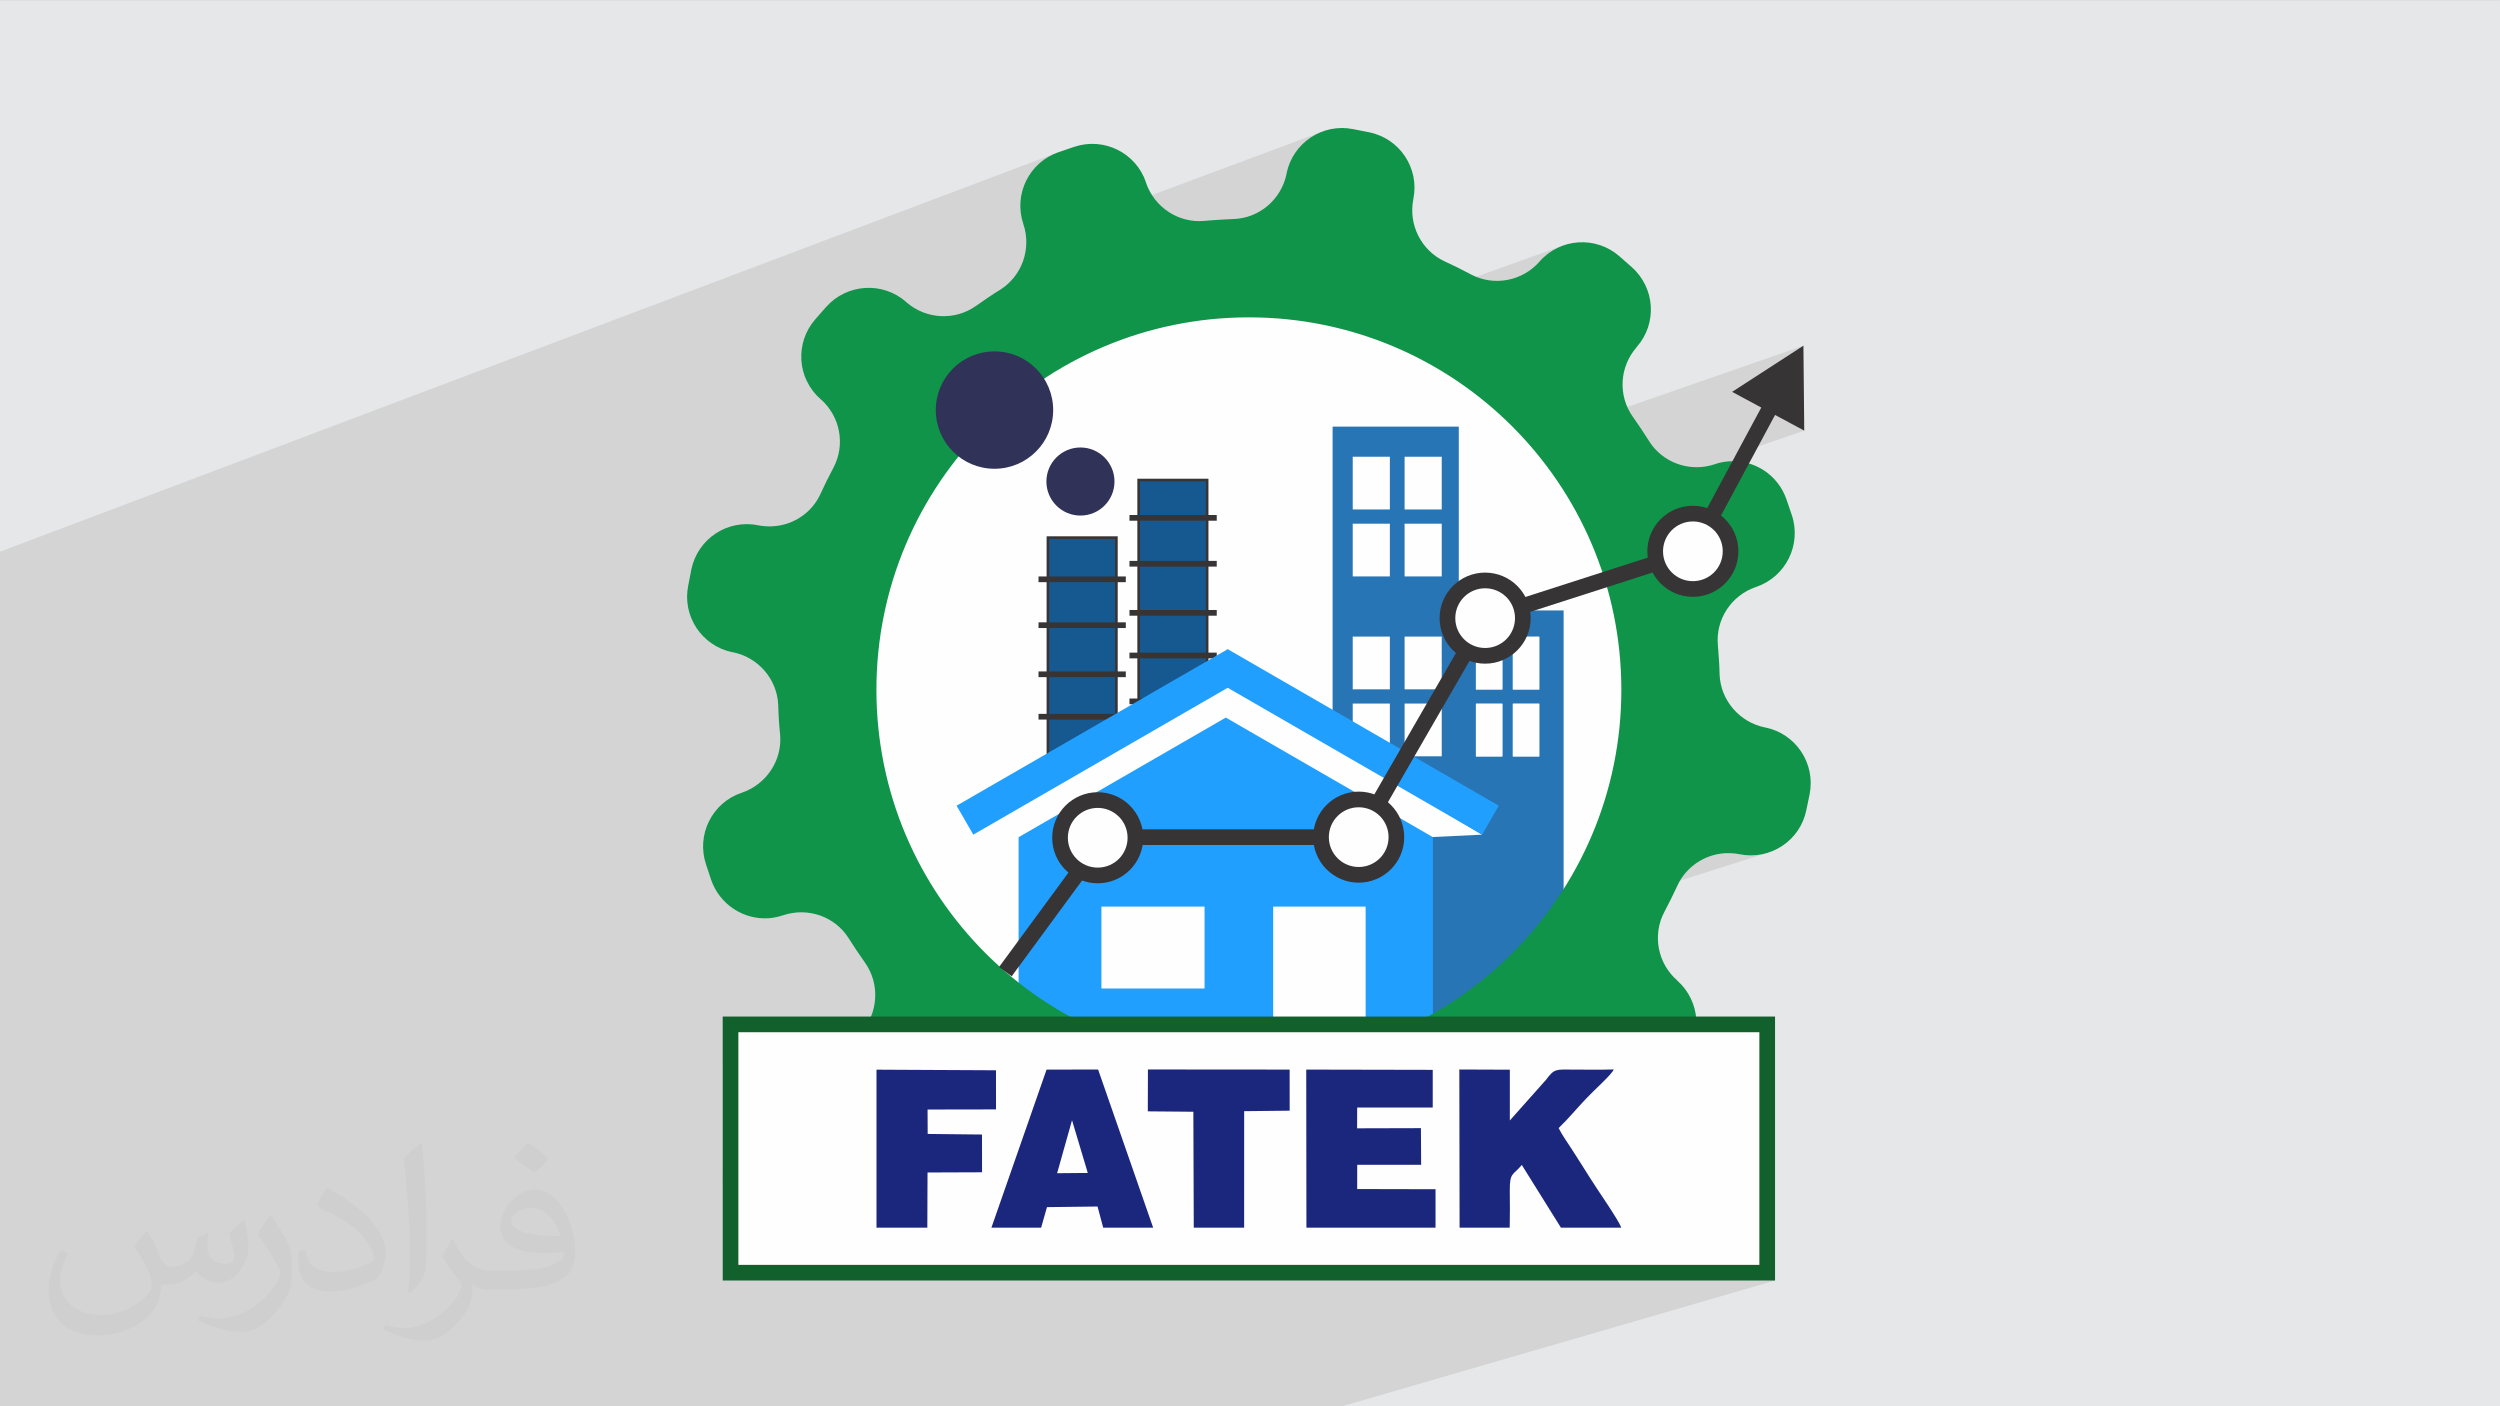 <?xml version="1.0" encoding="UTF-8"?>
<!DOCTYPE svg PUBLIC "-//W3C//DTD SVG 1.1//EN" "http://www.w3.org/Graphics/SVG/1.1/DTD/svg11.dtd">
<!-- Creator: CorelDRAW -->
<svg xmlns="http://www.w3.org/2000/svg" xml:space="preserve" width="3.703in" height="2.083in" version="1.1" style="shape-rendering:geometricPrecision; text-rendering:geometricPrecision; image-rendering:optimizeQuality; fill-rule:evenodd; clip-rule:evenodd"
viewBox="0 0 3703.33 2083.33"
 xmlns:xlink="http://www.w3.org/1999/xlink"
 xmlns:xodm="http://www.corel.com/coreldraw/odm/2003">
 <rect x="0" y="0" width="3703.33" height="2083.33" fill="#333333" stroke="none"/>
 <defs>
  <style type="text/css">
   <![CDATA[
    .fil3 {fill:#FEFEFE}
    .fil7 {fill:#373435}
    .fil4 {fill:#165991}
    .fil14 {fill:#1B277D}
    .fil8 {fill:#2875B5}
    .fil12 {fill:#303357}
    .fil0 {fill:#E6E7E8}
    .fil10 {fill:#FEFEFE;fill-rule:nonzero}
    .fil5 {fill:#373435;fill-rule:nonzero}
    .fil6 {fill:#373435;fill-rule:nonzero}
    .fil11 {fill:#109449;fill-rule:nonzero}
    .fil13 {fill:#12602C;fill-rule:nonzero}
    .fil9 {fill:#219FFF;fill-rule:nonzero}
    .fil2 {fill:#373435;fill-opacity:0.031}
    .fil1 {fill:#373435;fill-opacity:0.102}
   ]]>
  </style>
 </defs>
 <g id="Layer_x0020_1">
  <polygon class="fil0" points="-1,0.07 3704.33,0.07 3704.33,2083.26 -1,2083.26 "/>
  <polygon class="fil1" points="-1,1738.58 -1,1738.56 -1,1659.31 -1,1635.34 -1,1561.95 -1,1554.15 -1,1551.35 -1,1551.32 -1,1520.29 -1,1504.24 -1,1487.67 -1,1470.2 -1,1466.68 -1,1446.18 -1,1441.95 -1,1349.02 -1,1348.93 -1,1232.45 -1,1216.79 -1,1211.55 -1,1206.67 -1,1206.54 -1,1196.54 -1,1195.27 -1,1170.7 -1,1170.38 -1,1140.63 -1,1037.85 -1,1037.8 -1,1002.87 -1,990.42 -1,987.58 -1,977.6 -1,963.86 -1,963.44 -1,924.68 -1,923 -1,911.56 -1,901.63 -1,898.43 -1,898.19 -1,817.59 1568.5,225.25 1560.51,228.39 1553.02,232.26 1546.07,236.78 1539.66,241.91 1533.84,247.6 1528.63,253.79 1524.05,260.43 1520.13,267.46 1516.9,274.84 1514.38,282.5 1512.61,290.4 1511.59,298.48 1511.38,306.69 1511.98,314.97 1513.44,323.27 1515.76,331.53 1515.78,331.78 1517.8,338.67 1519.2,345.61 1520.02,352.58 1520.2,358.26 1955.81,196.06 1948.52,199.52 1941.61,203.65 1935.12,208.43 1929.11,213.8 1923.61,219.76 1918.69,226.25 1914.39,233.25 1910.77,240.72 1907.86,248.64 1905.73,256.96 1905.76,257.41 1904.04,264.37 1901.77,271.09 1898.97,277.52 1895.67,283.65 1891.9,289.46 1887.69,294.91 1883.05,299.98 1878.03,304.65 1872.64,308.89 1866.91,312.68 1860.88,315.99 1854.56,318.8 1194.13,562.27 1195.2,564.78 1199.13,572 1203.81,578.88 1209.24,585.35 1215.42,591.36 1215.61,591.34 1220.81,596.32 1225.51,601.66 1229.7,607.32 1233.37,613.26 1236.52,619.45 1239.13,625.84 1241.2,632.41 1242.72,639.11 1243.69,645.92 1244.1,652.79 1243.93,659.68 1243.19,666.56 1241.85,673.4 1239.93,680.15 1237.4,686.79 1234.27,693.26 1231.76,698 1229.3,702.75 1226.88,707.52 1224.49,712.3 1222.15,717.1 1219.84,721.91 1217.57,726.74 1215.33,731.58 1212.75,736.76 1209.85,741.69 1206.64,746.36 1203.14,750.76 1199.37,754.88 1195.36,758.72 1191.1,762.27 1186.63,765.51 1181.96,768.44 1177.1,771.06 1172.07,773.36 1166.9,775.31 1030.59,824.33 1029.81,825.94 2314.7,363.99 2307.2,367.16 2299.97,371.08 2293.09,375.75 2286.62,381.17 2280.61,387.33 2280.47,387.52 2275.47,392.74 2270.13,397.45 2264.47,401.65 2258.54,405.33 2252.36,408.48 2245.98,411.1 1022.83,849.68 1019.39,867.33 1018.11,875.83 1017.7,884.25 1018.13,892.55 1019.36,900.67 1021.37,908.56 1024.12,916.18 1027.57,923.47 1031.7,930.39 1036.47,936.88 1041.85,942.9 1047.81,948.4 1054.3,953.32 1061.3,957.62 1068.78,961.25 1076.7,964.16 1085.02,966.29 1085.47,966.23 1092.44,967.95 1099.15,970.22 1105.59,973.02 1111.72,976.32 1117.53,980.09 1122.99,984.3 1128.07,988.93 1132.74,993.96 1137,999.34 1140.8,1005.07 1144.13,1011.1 1146.95,1017.42 1149.25,1023.99 1151,1030.79 1152.18,1037.8 1152.41,1040.64 2671.51,512.08 2565.81,580.53 2609.05,603.78 2597.16,625.9 2629.5,614.77 2672.73,638.01 2572.12,672.48 2566.35,683.21 1063.06,1197.75 1058.67,1202.96 1054.09,1209.59 1050.17,1216.63 1046.94,1224 1044.43,1231.66 1042.65,1239.56 1041.64,1247.63 1041.43,1255.84 1042.03,1264.11 1043.48,1272.41 1045.81,1280.67 1053.31,1303.3 1055.94,1310.01 1059.07,1316.39 1062.68,1322.39 1066.72,1328.03 1071.17,1333.26 1076,1338.09 1081.19,1342.5 1086.68,1346.46 1092.46,1349.96 1098.49,1352.99 1104.75,1355.53 1111.2,1357.56 1117.81,1359.08 1124.55,1360.06 1131.22,1360.46 2601.31,869.54 2601.48,869.52 1131.28,1360.47 1131.39,1360.48 1138.3,1360.33 1141.02,1360.09 1143.72,1359.77 1146.41,1359.36 1149.09,1358.86 1151.76,1358.27 1154.44,1357.6 1157.12,1356.84 1159.81,1355.99 1166.73,1353.98 1173.7,1352.57 1180.7,1351.76 1187.68,1351.54 1194.6,1351.89 1201.44,1352.8 1208.17,1354.26 1214.73,1356.26 1221.1,1358.8 1227.25,1361.85 1233.13,1365.41 1238.72,1369.47 1243.98,1374.02 1248.87,1379.04 1253.36,1384.53 1257.41,1390.47 1260.3,1394.99 1263.2,1399.49 1266.13,1403.97 1269.09,1408.43 1272.08,1412.87 1275.1,1417.29 1278.15,1421.68 1281.24,1426.04 1284.24,1430.57 1286.91,1435.24 1289.24,1440.03 1291.25,1444.92 1292.93,1449.89 1294.28,1454.94 1295.31,1460.05 1296.02,1465.2 1296.4,1470.37 1296.46,1475.55 1296.21,1480.73 1295.63,1485.88 1294.74,1491 1293.52,1496.06 1291.99,1501.05 1290.15,1505.95 1070.5,1577.36 1070.5,1733.65 2533.25,1268.37 2538.55,1266.75 2543.95,1265.48 2549.44,1264.57 2555.01,1264.02 2557.75,1263.9 2560.5,1263.87 2563.25,1263.94 2566.01,1264.09 2568.78,1264.33 2571.55,1264.65 2574.33,1265.06 2577.11,1265.54 2585.6,1266.8 2594.02,1267.18 2602.3,1266.73 2610.42,1265.48 2618.3,1263.46 1070.5,1754.35 1070.5,1897.04 2629.49,1897.04 1988.26,2083.26 471.24,2083.26 33.44,2083.26 2.56,2083.26 -1,2083.26 -1,2076.78 -1,2074.48 -1,1925.71 -1,1857.74 -1,1847.63 -1,1806.66 -1,1743.37 -1,1740.68 "/>
  <path class="fil2" d="M219.02 1825.24c7,11 12,21 16,32 3,7 5,19 21,19 5,0 11,-1 17,-5 7,-3 12,-9 14,-17l6 -21 15 -7 1 1c-2,8 -2,15 -2,21 0,18 15,24 27,24 7,0 13,-3 13,-10 0,-8 -4,-22 -8,-35 7,-7 14,-14 22,-20l1 1c4,15 6,30 6,40 0,10 -4,20 -8,27 -7,14 -20,25 -36,25 -12,0 -25,-6 -34,-17l-1 0c-9,11 -22,20 -43,20l-7 0c-1,14 -4,24 -9,33 -13,25 -50,42 -85.01,42 -49,0 -73.01,-28 -73.01,-66 0,-23 7,-45 19,-60l10 4c-7,14 -12,27 -12,40 0,35 29,52 61,52 30,0 68.01,-20 75.01,-42 -2,-25 -12,-36 -26,-59 4,-7 10,-15 17,-23l1 0 0 0 2 1 0 0 0 0 0 0 0.02 -0.01 -0.01 0.01zm563.05 -132.01c10,6 20,14 30,23 -6,8 -12,15 -21,21 -10,-8 -20,-15 -30,-22 7,-8 14,-15 20,-22l1 0 0 0 0 0 0 0zm5 96.01c-17,0 -30,11 -30,19 0,17 33,23 73.01,23 -5,-20 -22,-42 -43,-42l0 0 -0.01 0zm-37 93.01c22,0 41,-1 55,-4 16,-4 30,-12 30,-18 0,-2 0,-3 -1,-5 -9,1 -19,1 -29,1 -29,0 -52,-7 -60,-23 -2,-4 -4,-10 -4,-15 0,-16 7,-32 19,-42 10,-9 21,-14 33,-14 20,0 37,17 48,42 6,14 11,30 11,51 0,14 -4,25 -12,34 -16,15 -45,21 -90.01,21l-20 0 0 0 -5 0c-11,0 -19,-2 -25,-7l-1 0c0,2 1,5 1,7 0,10 -3,23 -10,33 -20,30 -42,43 -60,43 -19,0 -42,-7 -63,-17l4 -7c7,3 16,5 29,5 34,0 78.01,-33 84.01,-64 -1,-3 -3,-6 -7,-10 -10,-12 -16,-22 -22,-32 5,-10 10,-18 14,-25l2 0c14,29 28,46 57,46l4 0 0 0 21 0 0 0 -3 0 0 0 0 0 0 0zm-146.01 31c2,-14 3,-29 3,-43l0 -21c0,-39 -5,-96.01 -9,-133.01 7,-8 17,-17 25,-23l2 1c5,47 7,101.01 7,151.01 0,13 -1,26 -2,35 -1,12 -8,21 -22,35l-3 -1 0 0 -1 -1 0 0 0 0 0 0zm-151.02 -62.01c1,18 10,33 41,33 20,0 36,-5 55,-14 3,-2 5,-3 5,-5 0,-12 -9,-27 -24,-41 -14,-13 -34,-25 -51,-32 -6,-3 -8,-5 -8,-8 0,-5 7,-17 13,-24l2 0c20,11 43,27 60,44 15,16 25,33 25,51 0,13 -4,26 -11,38 -22,11 -46,20 -70.01,20 -29,0 -48,-13 -48,-45 0,-3 0,-9 1,-16l10 0 0 0 0 -1 0 0 0 0 0 0 0 0 0.01 0zm-52 -52l18 29c7,11 13,22 13,41l0 24c0,19 -12,39 -32,60 -15,14 -29,20 -42,20 -19,0 -40,-6 -65,-17l3 -7c8,2 17,4 28,4 35,0 72.01,-26 88.01,-58 2,-4 3,-7 3,-9 0,-4 -2,-8 -4,-11 -9,-17 -19,-33 -30,-47 6,-9 12,-18 18,-27l2 0 0 0 0 -2 0 0 0 0 0 0 0 0 -0.01 0z"/>
  <circle class="fil3" cx="1850" cy="1021.91" r="628.41"/>
  <rect class="fil4" x="1552.3" y="796.43" width="101.45" height="437.99"/>
  <path class="fil5" d="M1651.81 798.36l-97.58 0 0 434.12 97.58 0 0 -434.12zm-99.51 -3.87l103.38 0 0 441.86 -105.32 0 0 -441.86 1.94 0z"/>
  <rect class="fil4" x="1686.72" y="711.12" width="101.45" height="501.5"/>
  <path class="fil6" d="M1786.23 713.06l-97.58 0 0 497.63 97.58 0 0 -497.63zm-99.51 -3.87l103.38 0 0 505.37 -105.32 0 0 -505.37 1.94 0z"/>
  <rect class="fil7" x="1538.37" y="853.99" width="129.3" height="8.46"/>
  <rect class="fil7" x="1538.37" y="921.95" width="129.3" height="8.46"/>
  <rect class="fil7" x="1538.37" y="994.69" width="129.3" height="8.46"/>
  <rect class="fil7" x="1673.1" y="762.95" width="129.3" height="8.46"/>
  <rect class="fil7" x="1673.1" y="830.92" width="129.3" height="8.46"/>
  <rect class="fil7" x="1673.1" y="903.66" width="129.3" height="8.46"/>
  <rect class="fil7" x="1673.1" y="966.84" width="129.3" height="8.46"/>
  <rect class="fil7" x="1673.1" y="1034.81" width="129.3" height="8.46"/>
  <rect class="fil7" x="1673.1" y="1107.55" width="129.3" height="8.46"/>
  <polygon class="fil8" points="2160.96,904.33 2316.26,904.33 2316.26,1561.67 2160.96,1561.67 2129.33,1561.67 1991.3,1561.67 1974.04,1561.67 1804.37,1561.67 1804.37,1114.06 1974.04,1114.06 1974.04,632.01 2160.96,632.01 "/>
  <rect class="fil3" x="2003.85" y="676.62" width="55.01" height="78.11"/>
  <rect class="fil3" x="2080.7" y="676.62" width="55.01" height="78.11"/>
  <rect class="fil3" x="2003.85" y="775.82" width="55.01" height="78.11"/>
  <rect class="fil3" x="2080.7" y="775.82" width="55.01" height="78.11"/>
  <rect class="fil3" x="2186.36" y="943.28" width="39.14" height="78.11"/>
  <rect class="fil3" x="2241.04" y="943.28" width="39.14" height="78.11"/>
  <rect class="fil3" x="2186.36" y="1042.49" width="39.14" height="78.11"/>
  <rect class="fil3" x="2241.04" y="1042.49" width="39.14" height="78.11"/>
  <rect class="fil3" x="2186.36" y="943.28" width="39.14" height="78.11"/>
  <rect class="fil3" x="2241.04" y="943.28" width="39.14" height="78.11"/>
  <rect class="fil3" x="2186.36" y="1042.49" width="39.14" height="78.11"/>
  <rect class="fil3" x="2241.04" y="1042.49" width="39.14" height="78.11"/>
  <rect class="fil3" x="2003.85" y="943.08" width="55.01" height="78.11"/>
  <rect class="fil3" x="2080.7" y="943.08" width="55.01" height="78.11"/>
  <rect class="fil3" x="2003.85" y="1042.28" width="55.01" height="78.11"/>
  <rect class="fil3" x="2080.7" y="1042.28" width="55.01" height="78.11"/>
  <path class="fil3" d="M2195.48 1236.48l-77.42 3.7 -676.31 0 147.74 -128.78c0,0 213.34,-132.08 223.83,-113.64 10.49,18.44 382.17,238.72 382.17,238.72z"/>
  <polygon class="fil9" points="1508.87,1581.83 2122.62,1581.83 2122.62,1240.17 2122.62,1240.16 2122.59,1240.16 1815.81,1063.04 1509.02,1240.16 1508.87,1240.16 "/>
  <polygon class="fil9" points="2220.23,1193.6 2195.48,1236.48 1793.85,1004.59 1818.61,961.71 "/>
  <polygon class="fil10" points="1886,1581.83 2022.97,1581.83 2022.97,1343.05 1886,1343.05 "/>
  <polygon class="fil10" points="1631.54,1464.38 1784.35,1464.38 1784.35,1343.05 1631.54,1343.05 "/>
  <path class="fil11" d="M1850 470.14c304.74,0 551.78,247.04 551.78,551.78 0,304.74 -247.04,551.78 -551.78,551.78 -304.74,0 -551.77,-247.04 -551.77,-551.78 0,-304.74 247.04,-551.78 551.77,-551.78zm764.81 607.49l-0.22 0.03c-37.79,-7.68 -65.86,-40.22 -67.28,-78.74 -0.02,-7.08 -0.5,-14.42 -0.94,-21.51 -0.42,-7.08 -0.9,-14.2 -1.54,-21.26 -3.73,-38.57 19.97,-74.26 56.5,-86.61l0.17 -0.03c43.95,-14.96 67.54,-62.57 52.8,-106.52l-7.76 -22.75c-12.41,-36.74 -47.62,-59.26 -84.54,-56.86 -7.31,0.42 -14.54,1.74 -21.8,4.34 -36.47,12.38 -77.17,-1.83 -97.5,-34.51 -7.48,-12.05 -15.6,-24.09 -23.89,-35.75 -22.35,-31.46 -19.84,-74.2 5.79,-103.28l-0.02 -0.17c30.67,-34.73 27.3,-87.73 -7.54,-118.43l-17.98 -15.83c-34.67,-30.48 -87.7,-27.28 -118.43,7.57l-0.14 0.2c-25.66,29.16 -67.67,37.03 -101.74,18.91 -12.61,-6.75 -25.58,-13.28 -38.57,-19.13 -34.95,-16.24 -54.17,-54.62 -46.52,-92.41l0 -0.22c9.24,-45.43 -20.22,-89.66 -65.64,-98.72l-23.36 -4.62c-45.43,-9.24 -89.67,20.22 -98.91,65.63l0.03 0.44c-7.65,37.79 -40.06,65.82 -78.74,67.09 -7.11,0.2 -14.23,0.7 -21.54,1.12 -7.11,0.45 -14.2,0.9 -21.26,1.59 -38.37,3.67 -74.23,-20.02 -86.65,-56.55l-0.02 -0.42c-14.74,-43.89 -62.35,-67.48 -106.31,-52.72l-22.75 7.74c-43.89,14.76 -67.51,62.39 -52.74,106.28l0.02 0.24c12.38,36.54 -1.59,77 -34.43,97.57 -12.12,7.45 -23.94,15.57 -35.63,23.83 -31.46,22.32 -74.37,19.86 -103.48,-5.77l-0.02 -0.17c-34.82,-30.51 -87.82,-27.09 -118.57,7.56l-15.8 17.98c-30.67,34.85 -27.33,87.87 7.57,118.57l0.19 -0.02c29.07,25.57 37.01,67.87 18.66,101.93 -6.72,12.61 -13.03,25.38 -18.94,38.32 -12.89,28.29 -40.22,46.17 -70.28,48.07 -7.31,0.48 -14.7,-0.09 -22.13,-1.48 -45.43,-9.28 -89.66,20.19 -98.93,65.6l-4.6 23.56c-9.24,45.46 20.2,89.71 65.63,98.96l0.44 -0.06c37.79,7.65 65.85,40.04 67.29,78.74 0.25,7.11 0.48,14.26 0.95,21.29 0.44,7.09 1.09,14.39 1.79,21.51 3.67,38.32 -20.22,74.23 -56.76,86.61l-0.19 0.03c-43.93,14.76 -67.51,62.38 -52.75,106.25l7.5 22.63c12.63,36.72 48.02,59.36 84.99,57.04 7.28,-0.51 14.31,-1.96 21.51,-4.34 36.69,-12.36 77.22,1.59 97.59,34.48 7.67,12.07 15.55,23.97 23.84,35.57 22.35,31.52 19.86,74.37 -5.74,103.48l-0.22 0.28c-30.67,34.82 -27.31,87.84 7.56,118.32l18.01 16.05c17.32,15.24 39.36,22.01 60.87,20.65 21.26,-1.35 42.28,-10.9 57.74,-28.46 25.57,-29.05 67.81,-37.17 101.88,-18.8 12.6,6.69 25.38,13.03 38.35,19.11 35.18,15.97 54.2,54.4 46.53,92.19l0 0.22c-9.05,45.43 20.39,89.67 65.86,98.71l23.53 4.79c45.49,9.05 89.71,-20.39 98.74,-65.83l0 -0.2c7.65,-38.04 40.22,-66.1 78.74,-67.28 7.08,-0.28 14.23,-0.51 21.29,-0.95 7.31,-0.48 14.43,-1.12 21.49,-1.76 38.54,-3.76 74.2,19.96 86.67,56.69l0 0.19c14.98,43.89 62.58,67.48 106.47,52.75l22.57 -7.54c43.93,-14.93 67.48,-62.54 52.55,-106.44l-0.02 -0.23c-12.41,-36.5 1.76,-77.05 34.45,-97.37 12.1,-7.68 24.15,-15.57 35.8,-23.89 31.44,-22.53 74.18,-19.8 103.25,5.57l0.26 0.39c34.82,30.47 87.87,27.11 118.37,-7.76l15.83 -17.98c30.67,-34.65 27.26,-87.68 -7.56,-118.35l-0.03 -0.22c-29.07,-25.38 -37.03,-67.65 -18.85,-101.7 6.75,-12.61 13.06,-25.58 19.13,-38.55 12.86,-28.24 40.46,-46.19 70.29,-48.09 7.3,-0.44 14.67,0.11 22.09,1.52 45.41,9.07 89.7,-20.37 98.72,-65.58l4.84 -23.38c9.05,-45.63 -20.42,-89.87 -65.86,-98.94z"/>
  <circle class="fil12" cx="1600.48" cy="713.35" r="50.43"/>
  <circle class="fil12" cx="1473.12" cy="607.49" r="86.96"/>
  <rect class="fil3" x="1082.12" y="1517.56" width="1535.76" height="367.87"/>
  <path class="fil13" d="M1082.12 1505.95l1547.37 0 0 391.09 -1558.98 0 0 -391.09 11.61 0zm1524.15 23.22l-1512.54 0 0 344.65 1512.54 0 0 -344.65z"/>
  <path class="fil14" d="M2162.16 1818.68l74.27 0c0.39,-17.81 0.3,-36.07 0.09,-53.89 -0.26,-28.79 4.68,-23.07 17.82,-38.98l57.92 92.87 89.4 0c-4.29,-12.22 -37.03,-58.4 -47,-74.83 -7.63,-12.53 -15.65,-24.41 -23.67,-37.28 -7.81,-12.44 -16.48,-23.98 -22.11,-35.42 13.87,-13.27 26.54,-28.62 40.19,-43.06 13.35,-14.18 38.06,-35.77 41.53,-43.79 -19.59,0.61 -39.76,0.3 -59.4,0.22 -26.4,-0.09 -28.31,-1.91 -41.01,15.13l-53.59 60.22 0 -75.18 -74.83 -0.3 0.39 234.3 0 -0z"/>
  <polygon class="fil14" points="1935.24,1818.68 2126.52,1818.68 2126.52,1761.76 2010.46,1761.5 2010.5,1725.56 2105.19,1725.6 2104.89,1671.28 2010.33,1671.53 2010.46,1640.79 2122.36,1640.75 2122.36,1584.91 1934.98,1584.52 "/>
  <path class="fil14" d="M1588 1659.57l23.37 78.08 -45.44 0.39 22.07 -78.47 0 0zm-119.4 159.11l73.66 0 8.63 -30.39 74.92 -0.91 8.37 31.3 74.01 0 -81.55 -234.25 -76.35 0.13 -81.69 234.12 0 0z"/>
  <polygon class="fil14" points="1298.34,1818.68 1373.65,1818.68 1373.95,1736.96 1454.72,1736.65 1454.63,1680.72 1374.17,1679.86 1374,1643.7 1475.41,1643.52 1475.36,1585.56 1298.34,1584.65 "/>
  <polygon class="fil14" points="1768.36,1818.68 1842.98,1818.68 1843.02,1646.13 1910.44,1645.39 1910.39,1584.52 1700.46,1584.35 1700.25,1646.39 1767.75,1646.99 "/>
  <polygon class="fil5" points="2565.81,580.53 2671.52,512.08 2672.74,638 2629.5,614.76 2515.77,826.35 2207.83,925.42 2019.4,1251.78 1641.56,1251.78 1498.62,1446.32 1479.91,1432.57 1629.81,1228.56 2006,1228.56 2192.19,906.06 2499.75,807.11 2609.05,603.77 "/>
  <circle class="fil3" cx="1626.07" cy="1241.09" r="55.84"/>
  <path class="fil5" d="M1626.07 1173.64c18.62,0 35.48,7.55 47.69,19.76l0 0.04c12.2,12.21 19.76,29.06 19.76,47.65 0,18.59 -7.55,35.44 -19.76,47.65l-0.04 0.05c-12.21,12.2 -29.06,19.76 -47.65,19.76 -18.59,0 -35.44,-7.56 -47.65,-19.76l-0.04 0c-12.2,-12.21 -19.76,-29.07 -19.76,-47.7 0,-18.62 7.56,-35.48 19.76,-47.69 12.21,-12.21 29.07,-19.76 47.7,-19.76zm31.3 36.15l-0.02 0.02c-8,-8 -19.06,-12.95 -31.28,-12.95 -12.22,0 -23.28,4.95 -31.28,12.95 -8,8 -12.95,19.06 -12.95,31.28 0,12.22 4.95,23.28 12.95,31.28l-0.02 0.02c8,7.99 19.07,12.93 31.3,12.93 12.23,0 23.3,-4.94 31.3,-12.93 7.99,-8 12.93,-19.06 12.93,-31.3 0,-12.23 -4.94,-23.3 -12.93,-31.3z"/>
  <circle class="fil3" cx="2012.7" cy="1240.17" r="55.84"/>
  <path class="fil5" d="M2012.7 1172.72c18.63,0 35.49,7.55 47.7,19.76l0 0.04c12.2,12.21 19.76,29.06 19.76,47.65 0,18.59 -7.56,35.44 -19.76,47.65l-0.05 0.04c-12.2,12.2 -29.06,19.76 -47.65,19.76 -18.59,0 -35.44,-7.56 -47.65,-19.76l-0.04 0c-12.21,-12.2 -19.76,-29.07 -19.76,-47.69 0,-18.62 7.55,-35.49 19.76,-47.69 12.21,-12.21 29.07,-19.76 47.69,-19.76zm31.3 36.15l-0.02 0.02c-8,-8 -19.06,-12.95 -31.28,-12.95 -12.22,0 -23.28,4.95 -31.28,12.95 -8,8 -12.96,19.06 -12.96,31.28 0,12.22 4.95,23.28 12.96,31.28l-0.02 0.02c8,7.99 19.07,12.93 31.3,12.93 12.24,0 23.3,-4.94 31.3,-12.93 7.98,-8 12.93,-19.06 12.93,-31.3 0,-12.23 -4.94,-23.3 -12.93,-31.3z"/>
  <circle class="fil3" cx="2200.01" cy="915.74" r="55.84"/>
  <path class="fil5" d="M2200.01 848.28c18.62,0 35.48,7.55 47.69,19.76l0 0.04c12.2,12.21 19.76,29.06 19.76,47.65 0,18.59 -7.56,35.44 -19.76,47.65l-0.04 0.04c-12.21,12.2 -29.06,19.76 -47.65,19.76 -18.59,0 -35.44,-7.55 -47.65,-19.76l-0.05 0c-12.2,-12.21 -19.76,-29.07 -19.76,-47.7 0,-18.62 7.56,-35.48 19.76,-47.69 12.21,-12.21 29.07,-19.76 47.7,-19.76zm31.3 36.15l-0.02 0.02c-8,-8 -19.06,-12.95 -31.28,-12.95 -12.22,0 -23.28,4.95 -31.28,12.95 -8,8 -12.95,19.06 -12.95,31.28 0,12.22 4.95,23.28 12.95,31.28l-0.02 0.02c8,7.98 19.06,12.93 31.3,12.93 12.23,0 23.3,-4.94 31.3,-12.93 7.99,-8 12.93,-19.07 12.93,-31.3 0,-12.23 -4.94,-23.3 -12.93,-31.3z"/>
  <circle class="fil3" cx="2507.76" cy="816.73" r="55.84"/>
  <path class="fil5" d="M2507.76 749.28c18.62,0 35.48,7.56 47.69,19.76l0 0.04c12.2,12.21 19.76,29.06 19.76,47.65 0,18.59 -7.56,35.44 -19.76,47.65l-0.04 0.04c-12.21,12.2 -29.06,19.76 -47.65,19.76 -18.59,0 -35.44,-7.56 -47.65,-19.76l-0.05 0c-12.2,-12.21 -19.76,-29.07 -19.76,-47.69 0,-18.63 7.56,-35.49 19.76,-47.7 12.21,-12.2 29.07,-19.76 47.7,-19.76zm31.3 36.15l-0.02 0.02c-8,-8 -19.06,-12.95 -31.28,-12.95 -12.22,0 -23.28,4.95 -31.28,12.95 -8,8 -12.95,19.06 -12.95,31.28 0,12.22 4.95,23.28 12.95,31.28l-0.02 0.02c8,7.99 19.07,12.93 31.3,12.93 12.23,0 23.3,-4.94 31.3,-12.93 7.99,-8 12.93,-19.07 12.93,-31.3 0,-12.24 -4.94,-23.3 -12.93,-31.3z"/>
  <rect class="fil7" x="1538.37" y="1057.53" width="129.3" height="8.46"/>
  <polygon class="fil9" points="1416.99,1193.6 1441.74,1236.48 1843.38,1004.59 1818.62,961.71 "/>
 </g>
</svg>
